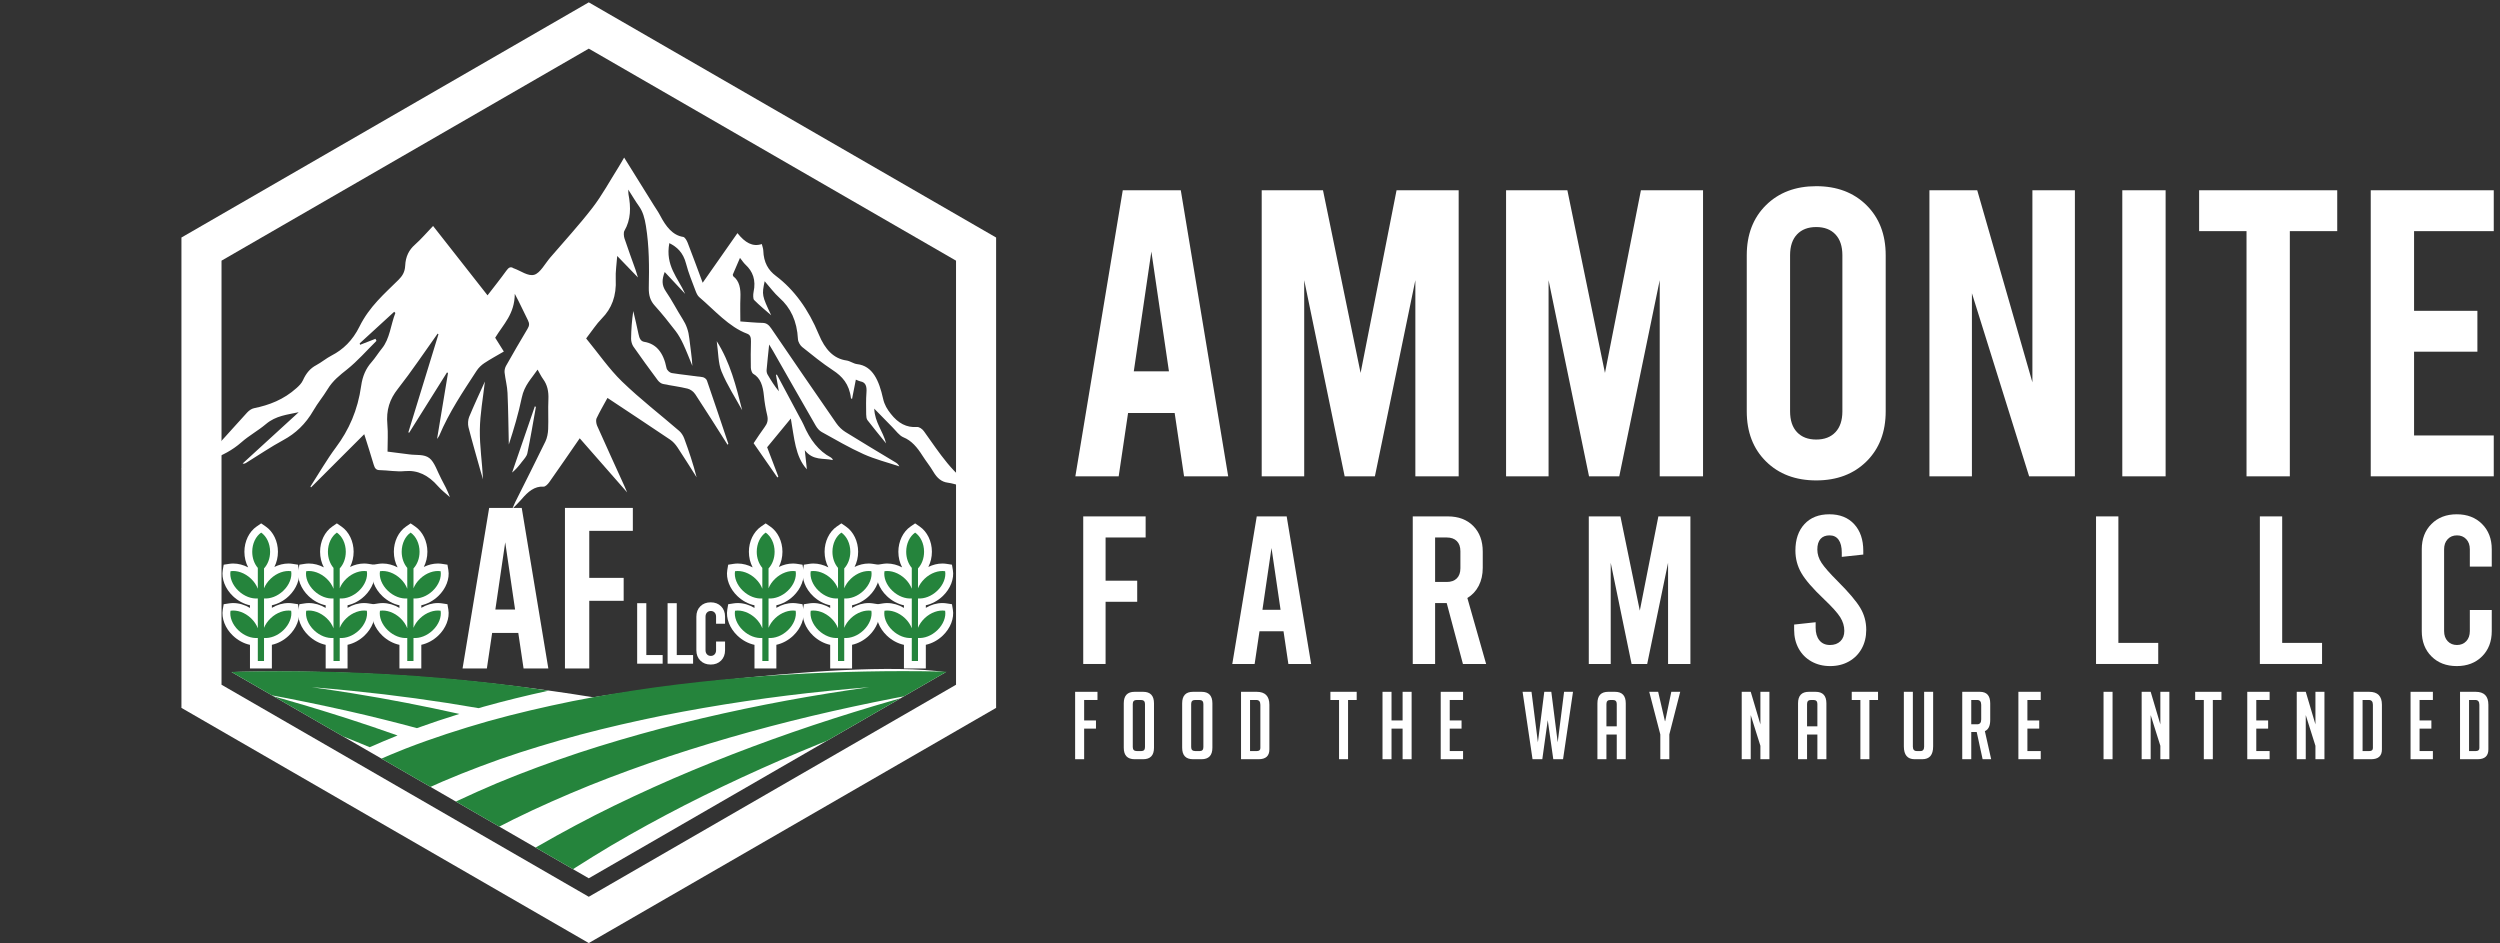 <?xml version="1.0" encoding="UTF-8" standalone="no"?>
<!-- Created with Inkscape (http://www.inkscape.org/) -->

<svg
   version="1.1"
   id="svg1"
   width="1553.107"
   height="585.867"
   viewBox="0 0 1553.107 585.867"
   xmlns="http://www.w3.org/2000/svg"
   xmlns:svg="http://www.w3.org/2000/svg">
  <rect x="0" y="0" width="1553.107" height="585.867" fill="#333333" stroke="none"/>
  <defs
     id="defs1">
    <clipPath
       clipPathUnits="userSpaceOnUse"
       id="clipPath48">
      <path
         d="M 0,1541.77 1077.99,1267.94 2750.16,302.531 4422.34,1267.94 3344.35,1541.77 Z"
         transform="translate(0,2.5000001e-5)"
         id="path48" />
    </clipPath>
    <clipPath
       clipPathUnits="userSpaceOnUse"
       id="clipPath50">
      <path
         d="M 0,1541.77 1077.99,1267.94 2750.16,302.531 4422.34,1267.94 3344.35,1541.77 Z"
         transform="translate(0,2.5000001e-5)"
         id="path50" />
    </clipPath>
    <clipPath
       clipPathUnits="userSpaceOnUse"
       id="clipPath52">
      <path
         d="M 0,1541.77 1077.99,1267.94 2750.16,302.531 4422.34,1267.94 3344.35,1541.77 Z"
         transform="translate(0,2.5000001e-5)"
         id="path52" />
    </clipPath>
  </defs>
  <g
     id="g1">
    <g
       id="group-R5">
      <path
         id="path2"
         d="m 5021.95,858.691 h 42.1 v 142.959 h 55.25 v 38.16 h -55.25 v 95.6 h 62.27 v 38.15 H 5021.95 V 858.691"
         style="fill:#ffffff;fill-opacity:1;fill-rule:nonzero;stroke:none"
         transform="matrix(0.133,0,0,-0.133,0,585.867)" />
      <path
         id="path3"
         d="m 5348.22,915.262 c 0,-12.282 -5.55,-18.422 -16.66,-18.422 h -21.49 c -12.58,0 -18.86,6.14 -18.86,18.422 v 201.718 c 0,12.28 6.13,18.43 18.42,18.43 h 19.73 c 12.57,0 18.86,-6.15 18.86,-18.43 z m -8.33,258.298 h -40.35 c -33.62,0 -50.43,-17.98 -50.43,-53.94 V 912.191 c 0,-35.671 16.95,-53.5 50.87,-53.5 h 39.47 c 33.91,0 50.87,17.829 50.87,53.5 v 207.429 c 0,35.96 -16.82,53.94 -50.43,53.94"
         style="fill:#ffffff;fill-opacity:1;fill-rule:nonzero;stroke:none"
         transform="matrix(0.133,0,0,-0.133,0,585.867)" />
      <path
         id="path4"
         d="m 5620.99,915.262 c 0,-12.282 -5.55,-18.422 -16.66,-18.422 h -21.49 c -12.58,0 -18.86,6.14 -18.86,18.422 v 201.718 c 0,12.28 6.14,18.43 18.42,18.43 h 19.73 c 12.57,0 18.86,-6.15 18.86,-18.43 z m -8.33,258.298 h -40.35 c -33.62,0 -50.43,-17.98 -50.43,-53.94 V 912.191 c 0,-35.671 16.95,-53.5 50.87,-53.5 h 39.47 c 33.91,0 50.87,17.829 50.87,53.5 v 207.429 c 0,35.96 -16.82,53.94 -50.43,53.94"
         style="fill:#ffffff;fill-opacity:1;fill-rule:nonzero;stroke:none"
         transform="matrix(0.133,0,0,-0.133,0,585.867)" />
      <path
         id="path5"
         d="m 5887.17,910.871 c 0,-9.359 -5.55,-14.031 -16.66,-14.031 h -31.57 v 238.57 h 29.38 c 12.56,0 18.85,-7.61 18.85,-22.81 z m -17.09,262.689 h -73.24 V 858.691 h 82 c 33.62,0 50.43,15.2 50.43,45.61 v 208.749 c 0,40.34 -19.73,60.51 -59.19,60.51"
         style="fill:#ffffff;fill-opacity:1;fill-rule:nonzero;stroke:none"
         transform="matrix(0.133,0,0,-0.133,0,585.867)" />
      <path
         id="path6"
         d="m 6214.32,1135.41 h 40.35 V 858.691 h 42.1 v 276.719 h 40.35 v 38.15 h -122.8 v -38.15"
         style="fill:#ffffff;fill-opacity:1;fill-rule:nonzero;stroke:none"
         transform="matrix(0.133,0,0,-0.133,0,585.867)" />
      <path
         id="path7"
         d="m 6551.55,1039.81 h -51.74 v 133.75 h -42.1 V 858.691 h 42.1 v 142.959 h 51.74 V 858.691 h 42.1 v 314.869 h -42.1 v -133.75"
         style="fill:#ffffff;fill-opacity:1;fill-rule:nonzero;stroke:none"
         transform="matrix(0.133,0,0,-0.133,0,585.867)" />
      <path
         id="path8"
         d="m 6729.6,858.691 h 104.37 v 38.149 h -62.27 v 104.81 h 55.25 v 38.16 h -55.25 v 95.6 h 62.27 v 38.15 H 6729.6 V 858.691"
         style="fill:#ffffff;fill-opacity:1;fill-rule:nonzero;stroke:none"
         transform="matrix(0.133,0,0,-0.133,0,585.867)" />
      <path
         id="path9"
         d="m 7276.01,937.621 -29.82,235.939 h -32.89 l -29.82,-235.939 -29.82,235.939 H 7112 l 46.49,-314.869 h 45.6 l 25.44,182.439 25.87,-182.439 h 45.61 l 46.49,314.869 h -41.67 l -29.82,-235.939"
         style="fill:#ffffff;fill-opacity:1;fill-rule:nonzero;stroke:none"
         transform="matrix(0.133,0,0,-0.133,0,585.867)" />
      <path
         id="path10"
         d="m 7551.86,1012.18 h -48.24 v 104.8 c 0,12.28 6.13,18.43 18.42,18.43 h 11.4 c 12.28,0 18.42,-6.15 18.42,-18.43 z m -8.34,161.38 h -31.57 c -33.63,0 -50.43,-17.98 -50.43,-53.94 V 858.691 h 42.1 V 974.02 h 48.24 V 858.691 h 42.1 v 260.929 c 0,35.96 -16.82,53.94 -50.44,53.94"
         style="fill:#ffffff;fill-opacity:1;fill-rule:nonzero;stroke:none"
         transform="matrix(0.133,0,0,-0.133,0,585.867)" />
      <path
         id="path11"
         d="m 7778.14,1036.73 h -1.32 l -31.57,136.83 h -41.67 l 51.75,-199.099 v -115.77 h 42.1 v 115.77 l 50.88,199.099 h -41.67 l -28.5,-136.83"
         style="fill:#ffffff;fill-opacity:1;fill-rule:nonzero;stroke:none"
         transform="matrix(0.133,0,0,-0.133,0,585.867)" />
      <path
         id="path12"
         d="m 8222.81,1021.39 -45.17,152.17 h -42.1 V 858.691 h 42.1 V 1064.8 l 45.17,-143.402 v -62.707 h 42.1 v 314.869 h -42.1 v -152.17"
         style="fill:#ffffff;fill-opacity:1;fill-rule:nonzero;stroke:none"
         transform="matrix(0.133,0,0,-0.133,0,585.867)" />
      <path
         id="path13"
         d="m 8489,1012.18 h -48.24 v 104.8 c 0,12.28 6.13,18.43 18.42,18.43 h 11.4 c 12.28,0 18.42,-6.15 18.42,-18.43 z m -8.34,161.38 h -31.57 c -33.63,0 -50.43,-17.98 -50.43,-53.94 V 858.691 h 42.1 V 974.02 H 8489 V 858.691 h 42.1 v 260.929 c 0,35.96 -16.82,53.94 -50.44,53.94"
         style="fill:#ffffff;fill-opacity:1;fill-rule:nonzero;stroke:none"
         transform="matrix(0.133,0,0,-0.133,0,585.867)" />
      <path
         id="path14"
         d="m 8649.49,1135.41 h 40.35 V 858.691 h 42.1 v 276.719 h 40.35 v 38.15 h -122.8 v -38.15"
         style="fill:#ffffff;fill-opacity:1;fill-rule:nonzero;stroke:none"
         transform="matrix(0.133,0,0,-0.133,0,585.867)" />
      <path
         id="path15"
         d="m 8987.6,917.449 c 0,-13.738 -5.69,-20.609 -17.09,-20.609 h -17.11 c -12.28,0 -18.41,6.871 -18.41,20.609 v 256.111 h -42.1 V 918.77 c 0,-40.059 16.8,-60.079 50.43,-60.079 h 35.52 c 33.91,0 50.86,19.868 50.86,59.637 v 255.232 h -42.1 V 917.449"
         style="fill:#ffffff;fill-opacity:1;fill-rule:nonzero;stroke:none"
         transform="matrix(0.133,0,0,-0.133,0,585.867)" />
      <path
         id="path16"
         d="m 9254.24,1044.63 c 0,-15.2 -6.29,-22.81 -18.86,-22.81 h -27.62 v 113.59 h 27.62 c 12.57,0 18.86,-7.61 18.86,-22.81 z m 42.1,-2.63 v 77.62 c 0,35.96 -16.08,53.94 -48.24,53.94 h -82.44 V 858.691 h 42.1 v 127.18 h 25.43 l 27.63,-127.18 h 39.91 l -29.39,131.129 c 16.67,7.301 25,24.7 25,52.18"
         style="fill:#ffffff;fill-opacity:1;fill-rule:nonzero;stroke:none"
         transform="matrix(0.133,0,0,-0.133,0,585.867)" />
      <path
         id="path17"
         d="m 9427.9,858.691 h 104.38 V 896.84 H 9470 v 104.81 h 55.25 v 38.16 H 9470 v 95.6 h 62.28 v 38.15 H 9427.9 V 858.691"
         style="fill:#ffffff;fill-opacity:1;fill-rule:nonzero;stroke:none"
         transform="matrix(0.133,0,0,-0.133,0,585.867)" />
      <path
         id="path18"
         d="m 9825.65,858.691 h 42.1 v 314.869 h -42.1 V 858.691"
         style="fill:#ffffff;fill-opacity:1;fill-rule:nonzero;stroke:none"
         transform="matrix(0.133,0,0,-0.133,0,585.867)" />
      <path
         id="path19"
         d="m 10091,1021.39 -45.2,152.17 h -42.1 V 858.691 h 42.1 V 1064.8 l 45.2,-143.402 v -62.707 h 42.1 v 314.869 h -42.1 v -152.17"
         style="fill:#ffffff;fill-opacity:1;fill-rule:nonzero;stroke:none"
         transform="matrix(0.133,0,0,-0.133,0,585.867)" />
      <path
         id="path20"
         d="m 10253.6,1135.41 h 40.4 V 858.691 h 42.1 v 276.719 h 40.3 v 38.15 h -122.8 v -38.15"
         style="fill:#ffffff;fill-opacity:1;fill-rule:nonzero;stroke:none"
         transform="matrix(0.133,0,0,-0.133,0,585.867)" />
      <path
         id="path21"
         d="m 10497,858.691 h 104.4 v 38.149 h -62.3 v 104.81 h 55.3 v 38.16 h -55.3 v 95.6 h 62.3 v 38.15 H 10497 V 858.691"
         style="fill:#ffffff;fill-opacity:1;fill-rule:nonzero;stroke:none"
         transform="matrix(0.133,0,0,-0.133,0,585.867)" />
      <path
         id="path22"
         d="m 10815.4,1021.39 -45.2,152.17 h -42.1 V 858.691 h 42.1 V 1064.8 l 45.2,-143.402 v -62.707 h 42.1 v 314.869 h -42.1 v -152.17"
         style="fill:#ffffff;fill-opacity:1;fill-rule:nonzero;stroke:none"
         transform="matrix(0.133,0,0,-0.133,0,585.867)" />
      <path
         id="path23"
         d="m 11083.8,910.871 c 0,-9.359 -5.6,-14.031 -16.7,-14.031 h -31.5 v 238.57 h 29.3 c 12.6,0 18.9,-7.61 18.9,-22.81 z m -17.1,262.689 h -73.2 V 858.691 h 82 c 33.6,0 50.4,15.2 50.4,45.61 v 208.749 c 0,40.34 -19.7,60.51 -59.2,60.51"
         style="fill:#ffffff;fill-opacity:1;fill-rule:nonzero;stroke:none"
         transform="matrix(0.133,0,0,-0.133,0,585.867)" />
      <path
         id="path24"
         d="m 11259.7,858.691 h 104.3 v 38.149 h -62.2 v 104.81 h 55.2 v 38.16 h -55.2 v 95.6 h 62.2 v 38.15 h -104.3 V 858.691"
         style="fill:#ffffff;fill-opacity:1;fill-rule:nonzero;stroke:none"
         transform="matrix(0.133,0,0,-0.133,0,585.867)" />
      <path
         id="path25"
         d="m 11581.1,910.871 c 0,-9.359 -5.6,-14.031 -16.7,-14.031 h -31.5 v 238.57 h 29.3 c 12.6,0 18.9,-7.61 18.9,-22.81 z m -17.1,262.689 h -73.2 V 858.691 h 82 c 33.6,0 50.4,15.2 50.4,45.61 v 208.749 c 0,40.34 -19.7,60.51 -59.2,60.51"
         style="fill:#ffffff;fill-opacity:1;fill-rule:nonzero;stroke:none"
         transform="matrix(0.133,0,0,-0.133,0,585.867)" />
      <path
         id="path26"
         d="m 5295.96,2670.67 82.07,559.27 82.09,-559.27 z M 5244.42,3516.26 5023,2180.11 h 202.34 l 43.89,295.87 h 217.61 l 43.9,-295.87 h 206.14 l -221.41,1336.15 h -271.05"
         style="fill:#ffffff;fill-opacity:1;fill-rule:nonzero;stroke:none"
         transform="matrix(0.133,0,0,-0.133,0,585.867)" />
      <path
         id="path27"
         d="m 6611.12,2180.11 h 202.32 v 1336.15 h -290.13 l -167.97,-853.22 -175.61,853.22 H 5893.41 V 2180.11 h 198.51 v 916.21 l 188.97,-916.21 h 141.25 l 188.98,916.21 v -916.21"
         style="fill:#ffffff;fill-opacity:1;fill-rule:nonzero;stroke:none"
         transform="matrix(0.133,0,0,-0.133,0,585.867)" />
      <path
         id="path28"
         d="m 7496.78,2663.04 -175.61,853.22 H 7034.85 V 2180.11 h 198.51 v 916.21 l 188.97,-916.21 h 141.25 l 188.98,916.21 v -916.21 h 202.32 v 1336.15 h -290.13 l -167.97,-853.22"
         style="fill:#ffffff;fill-opacity:1;fill-rule:nonzero;stroke:none"
         transform="matrix(0.133,0,0,-0.133,0,585.867)" />
      <path
         id="path29"
         d="m 8605.77,2483.6 c 0,-41.99 -10.83,-74.43 -32.45,-97.34 -21.66,-22.91 -51.54,-34.36 -89.72,-34.36 -38.17,0 -68.08,11.45 -89.71,34.36 -21.65,22.91 -32.44,55.35 -32.44,97.34 v 729.16 c 0,42 10.79,74.45 32.44,97.35 21.63,22.91 51.54,34.36 89.71,34.36 38.18,0 68.06,-11.45 89.72,-34.36 21.62,-22.9 32.45,-55.35 32.45,-97.35 z M 8483.6,3535.35 c -96.72,0 -174.97,-29.59 -234.77,-88.76 -59.83,-59.17 -89.72,-137.13 -89.72,-233.83 V 2483.6 c 0,-96.71 29.89,-174.65 89.72,-233.82 59.8,-59.17 138.05,-88.76 234.77,-88.76 96.69,0 174.95,29.59 234.78,88.76 59.8,59.17 89.72,137.11 89.72,233.82 v 729.16 c 0,96.7 -29.92,174.66 -89.72,233.83 -59.83,59.17 -138.09,88.76 -234.78,88.76"
         style="fill:#ffffff;fill-opacity:1;fill-rule:nonzero;stroke:none"
         transform="matrix(0.133,0,0,-0.133,0,585.867)" />
      <path
         id="path30"
         d="m 9493.33,2619.13 -257.69,897.13 H 9012.31 V 2180.11 h 198.52 v 855.14 l 267.23,-855.14 h 213.79 v 1336.15 h -198.52 v -897.13"
         style="fill:#ffffff;fill-opacity:1;fill-rule:nonzero;stroke:none"
         transform="matrix(0.133,0,0,-0.133,0,585.867)" />
      <path
         id="path31"
         d="M 10115.6,3516.26 H 9913.24 V 2180.11 h 202.36 v 1336.15"
         style="fill:#ffffff;fill-opacity:1;fill-rule:nonzero;stroke:none"
         transform="matrix(0.133,0,0,-0.133,0,585.867)" />
      <path
         id="path32"
         d="m 10272.1,3325.38 h 221.4 V 2180.11 h 202.3 v 1145.27 h 221.4 v 190.88 h -645.1 v -190.88"
         style="fill:#ffffff;fill-opacity:1;fill-rule:nonzero;stroke:none"
         transform="matrix(0.133,0,0,-0.133,0,585.867)" />
      <path
         id="path33"
         d="m 11648.3,3325.38 v 190.88 h -574.6 V 2180.11 h 574.6 v 190.88 h -372.2 v 391.3 h 295.8 v 190.88 h -295.8 v 372.21 h 372.2"
         style="fill:#ffffff;fill-opacity:1;fill-rule:nonzero;stroke:none"
         transform="matrix(0.133,0,0,-0.133,0,585.867)" />
      <path
         id="path34"
         d="m 5311.88,1692.56 h -147.71 v 201.88 h 187.1 v 98.48 h -291.49 v -689.34 h 104.39 v 290.51 h 147.71 v 98.47"
         style="fill:#ffffff;fill-opacity:1;fill-rule:nonzero;stroke:none"
         transform="matrix(0.133,0,0,-0.133,0,585.867)" />
      <path
         id="path35"
         d="m 5896.84,1556.66 42.35,288.54 42.34,-288.54 z m -26.59,436.26 -114.23,-689.34 h 104.39 l 22.64,152.64 h 112.27 l 22.65,-152.64 h 106.35 l -114.23,689.34 h -139.84"
         style="fill:#ffffff;fill-opacity:1;fill-rule:nonzero;stroke:none"
         transform="matrix(0.133,0,0,-0.133,0,585.867)" />
      <path
         id="path36"
         d="m 6821.53,1750.67 c 0,-20.36 -5.57,-36.12 -16.73,-47.27 -11.18,-11.18 -26.93,-16.75 -47.27,-16.75 h -54.17 v 207.79 h 54.17 c 20.34,0 36.09,-5.58 47.27,-16.74 11.16,-11.17 16.73,-26.92 16.73,-47.27 z m 85.68,-81.74 c 12.47,24.28 18.71,52.19 18.71,83.7 v 75.84 c 0,49.88 -14.76,89.77 -44.31,119.64 -29.54,29.87 -69.28,44.81 -119.15,44.81 h -163.49 v -689.34 h 104.39 v 284.6 h 54.17 l 75.82,-284.6 h 108.33 l -87.65,308.24 c 22.98,13.78 40.71,32.81 53.18,57.11"
         style="fill:#ffffff;fill-opacity:1;fill-rule:nonzero;stroke:none"
         transform="matrix(0.133,0,0,-0.133,0,585.867)" />
      <path
         id="path37"
         d="m 7659.57,1552.73 -90.59,440.19 h -147.73 v -689.34 h 102.43 v 472.69 l 97.49,-472.69 h 72.86 l 97.51,472.69 v -472.69 h 104.38 v 689.34 h -149.68 l -86.67,-440.19"
         style="fill:#ffffff;fill-opacity:1;fill-rule:nonzero;stroke:none"
         transform="matrix(0.133,0,0,-0.133,0,585.867)" />
      <path
         id="path38"
         d="m 8696.04,1375.47 c 14.1,25.6 21.16,54.8 21.16,87.65 0,37.42 -9.35,71.71 -28.06,102.9 -18.72,31.18 -53.67,72.39 -104.88,123.59 -37.42,37.42 -62.7,66.13 -75.82,86.17 -13.15,20.02 -19.7,40.86 -19.7,62.53 0,21.67 4.93,38.07 14.77,49.24 9.85,11.15 23.96,16.74 42.35,16.74 18.37,0 32.5,-6.89 42.34,-20.68 9.85,-13.79 14.77,-33.82 14.77,-60.07 v -19.7 l 100.45,10.84 v 17.72 c 0,51.86 -14.13,93.21 -42.35,124.08 -28.23,30.86 -66.96,46.29 -116.2,46.29 -49.24,0 -87.98,-15.27 -116.2,-45.79 -28.24,-30.53 -42.35,-71.73 -42.35,-123.59 0,-38.09 9.36,-73.21 28.07,-105.37 18.71,-32.18 53.67,-72.55 104.88,-121.13 38.07,-36.12 63.51,-64.35 76.32,-84.69 12.8,-20.36 19.2,-41.7 19.2,-64.01 0,-20.36 -6.08,-36.44 -18.22,-48.25 -12.16,-11.82 -28.4,-17.72 -48.75,-17.72 -21.02,0 -37.42,7.21 -49.23,21.65 -11.82,14.44 -17.73,34.14 -17.73,59.09 v 25.6 l -100.45,-10.83 v -24.61 c 0,-32.85 7.05,-62.05 21.18,-87.65 14.11,-25.6 33.98,-45.64 59.58,-60.07 25.6,-14.43 54.8,-21.66 87.64,-21.66 32.82,0 62.04,7.23 87.65,21.66 25.6,14.43 45.44,34.47 59.58,60.07"
         style="fill:#ffffff;fill-opacity:1;fill-rule:nonzero;stroke:none"
         transform="matrix(0.133,0,0,-0.133,0,585.867)" />
      <path
         id="path39"
         d="m 10081.1,1402.06 h -186.12 v 590.86 h -104.39 v -689.34 h 290.51 v 98.48"
         style="fill:#ffffff;fill-opacity:1;fill-rule:nonzero;stroke:none"
         transform="matrix(0.133,0,0,-0.133,0,585.867)" />
      <path
         id="path40"
         d="m 10555.8,1992.92 v -689.34 h 290.5 v 98.48 h -186.2 v 590.86 h -104.3"
         style="fill:#ffffff;fill-opacity:1;fill-rule:nonzero;stroke:none"
         transform="matrix(0.133,0,0,-0.133,0,585.867)" />
      <path
         id="path41"
         d="m 11475.5,2002.77 c -48.6,0 -88,-15.11 -118.1,-45.3 -30.3,-30.2 -45.3,-69.6 -45.3,-118.17 v -382.09 c 0,-48.59 15,-87.99 45.3,-118.17 30.1,-30.21 69.5,-45.3 118.1,-45.3 48.6,0 88,15.09 118.2,45.3 30.2,30.18 45.3,69.58 45.3,118.17 v 98.47 h -102.4 v -98.47 c 0,-19.7 -5.6,-35.46 -16.8,-47.27 -11.1,-11.82 -25.6,-17.72 -43.3,-17.72 -17.7,0 -32.2,5.9 -43.3,17.72 -11.2,11.81 -16.8,27.57 -16.8,47.27 v 382.09 c 0,19.69 5.6,35.45 16.8,47.27 11.1,11.81 25.6,17.72 43.3,17.72 17.7,0 32.2,-5.91 43.3,-17.72 11.2,-11.82 16.8,-27.58 16.8,-47.27 v -80.76 h 102.4 v 80.76 c 0,48.57 -15.1,87.97 -45.3,118.17 -30.2,30.19 -69.6,45.3 -118.2,45.3"
         style="fill:#ffffff;fill-opacity:1;fill-rule:nonzero;stroke:none"
         transform="matrix(0.133,0,0,-0.133,0,585.867)" />
      <path
         id="path42"
         d="m 2913.14,1705.77 h -160.7 V 1925.4 H 2956 v 107.14 h -317.12 v -749.95 h 113.56 v 316.05 h 160.7 v 107.13"
         style="fill:#ffffff;fill-opacity:1;fill-rule:nonzero;stroke:none"
         transform="matrix(0.133,0,0,-0.133,0,585.867)" />
      <path
         id="path43"
         d="m 2313.8,1557.92 46.07,313.91 46.07,-313.91 z m -28.93,474.62 -124.27,-749.95 h 113.56 l 24.64,166.06 h 122.14 l 24.64,-166.06 h 115.7 L 2437,2032.54 h -152.13"
         style="fill:#ffffff;fill-opacity:1;fill-rule:nonzero;stroke:none"
         transform="matrix(0.133,0,0,-0.133,0,585.867)" />
      <path
         id="path44"
         d="m 3095.29,1345.28 h -76.3 v 242.19 h -42.78 v -282.55 h 119.08 v 40.36"
         style="fill:#ffffff;fill-opacity:1;fill-rule:nonzero;stroke:none"
         transform="matrix(0.133,0,0,-0.133,0,585.867)" />
      <path
         id="path45"
         d="m 3118.33,1587.47 v -282.55 h 119.08 v 40.36 h -76.29 v 242.19 h -42.79"
         style="fill:#ffffff;fill-opacity:1;fill-rule:nonzero;stroke:none"
         transform="matrix(0.133,0,0,-0.133,0,585.867)" />
      <path
         id="path46"
         d="m 3319.73,1591.51 c -19.92,0 -36.06,-6.19 -48.44,-18.57 -12.38,-12.38 -18.57,-28.53 -18.57,-48.44 v -156.61 c 0,-19.92 6.19,-36.07 18.57,-48.44 12.38,-12.38 28.52,-18.57 48.44,-18.57 19.91,0 36.05,6.19 48.43,18.57 12.38,12.37 18.57,28.52 18.57,48.44 v 40.36 h -41.98 v -40.36 c 0,-8.08 -2.29,-14.53 -6.86,-19.38 -4.58,-4.84 -10.49,-7.26 -17.76,-7.26 -7.27,0 -13.19,2.42 -17.76,7.26 -4.58,4.85 -6.86,11.3 -6.86,19.38 v 156.61 c 0,8.08 2.28,14.53 6.86,19.38 4.57,4.84 10.49,7.26 17.76,7.26 7.27,0 13.18,-2.42 17.76,-7.26 4.57,-4.85 6.86,-11.3 6.86,-19.38 v -33.1 h 41.98 v 33.1 c 0,19.91 -6.19,36.06 -18.57,48.44 -12.38,12.38 -28.52,18.57 -48.43,18.57"
         style="fill:#ffffff;fill-opacity:1;fill-rule:nonzero;stroke:none"
         transform="matrix(0.133,0,0,-0.133,0,585.867)" />
      <path
         id="path47"
         d="m 996.656,1262.44 c 0,0 784.304,47.29 1773.564,-114.3 0,0 1347.9,212.83 1738.09,98.53 L 4504.37,1116.61 2754.45,103.711 984.832,1108.73 l 11.824,153.71"
         style="fill:#ffffff;fill-opacity:1;fill-rule:nonzero;stroke:none"
         transform="matrix(0.133,0,0,-0.133,0,585.867)"
         clip-path="url(#clipPath48)" />
      <path
         id="path49"
         d="m 2446.21,1195.89 c -265.23,35.57 -531.35,57.73 -797.5,67.55 -229.37,8.32 -458.44,8.84 -687.53,-1.14 v -93.96 c 198.95,-95.78 394.02,-200.43 584.77,-311.09 8.69,-5.039 17.19,-10.352 25.86,-15.418 32.21,16.227 64.87,32.109 98.25,47.578 -27.86,14.289 -55.53,28.949 -83.53,42.93 -123.18,61.398 -247.34,120.4 -372.86,176.32 128.75,-44.12 256.43,-91.37 382.9,-140.922 43.7,-17.148 87.07,-35.09 130.46,-52.949 42.2,18.66 85.27,36.992 129.93,54.813 -76.93,27.16 -154.08,53.588 -231.67,78.518 -125.83,40.33 -252.2,78.37 -379.38,113.41 128.82,-23.51 257.08,-50.06 384.56,-78.82 106.31,-24.06 211.95,-50.64 317.08,-78.78 62.61,22.69 128.36,44.69 198.26,66.31 -165.6,37 -331.98,69.39 -499.08,96.26 -63.36,10.14 -126.78,19.7 -190.25,28.66 62.19,-5.06 124.32,-10.68 186.32,-16.87 198.84,-19.95 396.76,-46.94 593,-81.1 8.48,2.47 16.82,4.93 25.42,7.4 93.57,26.14 192.82,50.59 301.17,74.24 -38.71,5.94 -77.43,11.67 -116.18,17.06"
         style="fill:#25843c;fill-opacity:1;fill-rule:nonzero;stroke:none"
         transform="matrix(0.133,0,0,-0.133,0,585.867)"
         clip-path="url(#clipPath50)" />
      <path
         id="path51"
         d="m 3868.08,1263.44 c -266.16,-9.82 -532.27,-31.98 -797.5,-67.55 -132.53,-18.41 -264.88,-39.85 -396.67,-66 -131.65,-26.84 -262.96,-57.12 -393.18,-93.52 -130,-37.159 -259.3,-78.698 -386.54,-128.179 -96.19,-38.019 -191.29,-80 -284.71,-126.812 L 1838.9,645.27 c 45.37,23.839 91.23,46.972 137.86,68.91 116.7,54.09 237.24,101.449 359.58,144.961 122.66,42.8 247.69,80.097 373.86,114.25 126.38,33.479 254.21,62.579 382.83,88.819 257.52,51.25 518.45,89.74 780.96,116.08 62,6.19 124.12,11.81 186.31,16.87 -63.47,-8.96 -126.88,-18.52 -190.25,-28.66 -262.95,-42.27 -524.37,-96.78 -783.27,-164.49 C 2957.5,967.539 2828.76,930.09 2701.15,888.031 2573.76,845.309 2447.14,799.211 2322.34,747.172 2199.11,694.93 2077.1,638.461 1958,574.609 L 2164.23,452.25 c 76.79,44.129 155.28,85.91 234.97,125.82 116.51,57.461 236.04,109.75 357.09,159.059 121.34,48.68 244.66,93.18 369.12,134.941 249.32,82.34 503.59,152.42 760.91,210.64 127.47,28.76 255.74,55.3 384.55,78.81 -127.18,-35.03 -253.55,-73.07 -379.38,-113.4 C 3637.92,966.66 3387.72,873.34 3142,767.352 3019.4,713.77 2897.79,657.332 2777.98,596.5 2658.5,535.051 2540.28,470.379 2424.76,400.109 c -28.07,-17.3 -56.02,-34.859 -83.84,-52.687 L 2520.87,240.66 c 1.8,1.27 3.57,2.59 5.37,3.871 106.51,74.391 216.79,144.11 329.01,211.117 112.61,66.43 227.81,129.024 344.54,189.082 234.05,119 474.83,226.641 720.43,323.008 126.34,49.502 253.91,96.692 382.54,140.762 C 4177.36,1052.63 4053.32,993.691 3930.25,932.34 3691.97,813.359 3458.82,683.172 3232.02,541.129 3118.97,469.57 3007.32,395.332 2898.13,317.031 2823.04,262.602 2748.88,206.59 2676.03,148.602 l 160.41,-95.172 c 52.28,46.199 105.48,91.531 159.43,136.109 101.23,82.742 205.6,162.082 311.87,239.152 213.29,153.129 434.96,296.051 663.09,428.559 192.1,111.441 388.32,217.34 588.72,313.7 v 91.92 c -230.41,10.14 -460.8,8.93 -691.47,0.57"
         style="fill:#25843c;fill-opacity:1;fill-rule:nonzero;stroke:none"
         transform="matrix(0.133,0,0,-0.133,0,585.867)"
         clip-path="url(#clipPath52)" />
      <path
         id="path53"
         d="m 3281.86,2643.45 c -48.06,7.02 -96.35,11.25 -144.33,19.03 -8.88,1.43 -22.15,12.86 -24.16,23.06 -14.59,74.04 -49.25,113.95 -104.32,122.76 -15.97,2.56 -22.57,16.23 -26.6,36.25 -7.26,36.15 -16.21,71.68 -24.45,107.47 -6.54,-44.02 -9.61,-86.49 -10.2,-129.01 -0.17,-12.37 4.49,-27.85 10.79,-36.89 37.2,-53.34 75.27,-105.58 113.75,-157.2 6.32,-8.47 15.76,-15.48 24.42,-17.33 38.19,-8.14 76.84,-12.51 114.84,-21.84 12.9,-3.17 27.37,-13.28 36.04,-26.44 51.12,-77.56 100.74,-156.96 150.86,-235.74 1.2,1.42 2.4,2.85 3.61,4.27 -33.14,98.6 -65.98,197.39 -99.96,295.44 -2.82,8.13 -13.02,15.11 -20.29,16.17"
         style="fill:#ffffff;fill-opacity:1;fill-rule:nonzero;stroke:none"
         transform="matrix(0.133,0,0,-0.133,0,585.867)" />
      <path
         id="path54"
         d="m 3370.13,2670.12 c 26.68,-64.66 63.81,-121.31 96.55,-181.33 -28.2,112.37 -56.24,224.12 -118.84,322.54 7.61,-52.59 6.64,-103.28 22.29,-141.21"
         style="fill:#ffffff;fill-opacity:1;fill-rule:nonzero;stroke:none"
         transform="matrix(0.133,0,0,-0.133,0,585.867)" />
      <path
         id="path55"
         d="m 4315.77,2390.58 c -7.95,11.08 -22.09,20.81 -32.91,19.99 -47.94,-3.66 -87.21,16.95 -122.27,61.86 -16.35,20.95 -29.14,40.8 -35.84,70.86 -18.55,83.21 -47.88,152.76 -121.37,160.93 -16.58,1.84 -32.46,14.54 -49.07,16.87 -60.13,8.43 -100.47,51.02 -129.9,122.25 -47.91,115.98 -114.64,208.58 -200.62,273.23 -34.95,26.27 -56.74,62.15 -58.49,118.19 -0.28,9.16 -4,18.12 -6.85,30.22 -43.11,-14.15 -78.27,6.37 -113.83,51.07 -54.34,-77.56 -107.4,-153.3 -162.44,-231.86 -24.52,65.79 -46.68,126.72 -70.07,186.77 -4.41,11.32 -13.14,26.18 -20.86,27.36 -49.4,7.55 -80.75,48.49 -107.71,100 -8.86,16.95 -19.64,32.04 -29.55,47.97 -45.76,73.52 -91.52,147.04 -138.61,222.7 -9.97,-17.02 -18.16,-31.91 -27.03,-45.99 -39.84,-63.2 -76.57,-130.93 -120.64,-188.11 -63.01,-81.75 -131.39,-155.82 -197.6,-232.98 -24.48,-28.53 -46.86,-72.32 -74.67,-80.34 -28.76,-8.3 -62.95,18.37 -94.77,29.74 -0.78,0.28 -1.65,0.3 -2.34,0.79 -13.73,9.55 -22.96,2.75 -33.39,-11.73 -28.01,-38.92 -57.58,-75.73 -87.68,-114.86 -84.03,107.03 -169.18,215.49 -254.35,323.97 -29.75,-31 -56.16,-62.05 -85.15,-87.71 -27.08,-23.98 -43.06,-54.12 -45.15,-98.04 -1.41,-29.7 -13.59,-48.32 -31.14,-65.77 -65.57,-65.23 -135.66,-123.99 -182.38,-218.52 -32.21,-65.16 -76.65,-107.47 -130.1,-135 -24.79,-12.77 -47.67,-32.37 -72.4,-45.45 -26.73,-14.14 -46.4,-36.57 -61.4,-69.96 -6.69,-14.89 -18.72,-26.38 -29.8,-36.37 -60.37,-54.47 -128.18,-80.01 -198.97,-94.43 -11.21,-2.29 -22.96,-10.41 -31.96,-20.12 -46.79,-50.49 -92.31,-103.18 -139.29,-153.31 -16.232,-17.31 -34.889,-30.91 -53.404,-43.57 -19.399,-13.26 -39.993,-23.25 -60.016,-34.84 -19.129,-11.07 -38.191,-22.36 -57.285,-33.55 96.73,33.23 196.855,50.24 283.175,126.2 36.44,32.06 77.67,53.9 114.57,85.11 46.89,39.66 100.11,43.57 153.04,55.39 -87.32,-79.89 -174.64,-159.78 -261.96,-239.67 6.62,-2.03 11.64,0.18 16.42,3.12 57.99,35.79 115.07,74.69 174.16,106.67 56.1,30.37 103.2,73.73 140.57,138.73 19.83,34.5 44.68,63.56 65.14,97.47 25.21,41.77 57.85,66.7 91.57,93.55 48.33,38.49 91.8,88.33 137.34,133.33 -1.52,3.24 -3.04,6.48 -4.56,9.73 -23.97,-9.35 -47.95,-18.7 -71.93,-28.05 -0.65,2.19 -1.3,4.37 -1.96,6.56 53.76,49.23 107.51,98.46 161.27,147.69 1.8,-1.88 3.6,-3.75 5.4,-5.63 -21.6,-54.77 -25.76,-120.69 -62.78,-165.75 -16.83,-20.48 -31.31,-44.67 -48.67,-64.17 -26.07,-29.29 -42.02,-65.4 -48.25,-110.32 -15.79,-113.74 -57.47,-206.6 -117.9,-287.53 -42.57,-57 -79.58,-121.72 -119.07,-182.99 0.93,-1.29 1.85,-2.58 2.77,-3.86 82.25,82.2 164.49,164.39 248.53,248.4 15.57,-49.73 30.65,-95.73 44.27,-142.52 5.2,-17.88 12.27,-24.95 26.59,-25.22 39.5,-0.73 79.22,-8.44 118.41,-4.72 59.83,5.68 109.98,-18.49 155.15,-70.31 17.09,-19.6 37.19,-34.32 55.92,-51.26 -11.74,31.52 -25.88,58.25 -40.18,84.82 -18.12,33.66 -31.56,78.86 -55.91,97.55 -25.05,19.23 -60.77,12.87 -91.87,17.14 -34.12,4.69 -68.29,8.73 -103.59,13.2 0,44.76 3.02,85.88 -0.67,125.83 -6.41,69.28 11.12,119.15 48.55,166.78 64.69,82.3 124.37,171.94 186.14,258.5 1.28,-0.98 2.57,-1.96 3.85,-2.94 -46.86,-152.63 -93.73,-305.27 -140.59,-457.9 1.18,-0.8 2.36,-1.61 3.53,-2.42 59.08,94.16 118.15,188.31 177.22,282.47 1.44,-1.29 2.87,-2.58 4.3,-3.87 -16.61,-100.15 -33.23,-200.31 -51.01,-307.45 5.81,8.64 8.41,11.35 9.92,14.91 47.44,112.41 111.84,206.75 174.35,302.98 9.73,14.98 22.85,27.45 36.13,36.23 29.43,19.46 59.96,35.84 91.52,54.35 -14.45,23.07 -26.92,42.96 -40.39,64.45 37.89,62.58 91.34,110.92 91.51,205.25 23.07,-42.83 41.47,-84.09 61.52,-123.82 8.06,-15.97 6.34,-25.91 -2.06,-39.96 -34.12,-57.09 -67.61,-114.92 -100.58,-173.26 -4.5,-7.96 -7.59,-20.94 -6.51,-30.59 3.57,-31.8 12.29,-62.9 13.7,-94.71 3.58,-80.43 4.24,-161.09 6.07,-241.66 23.61,72.12 45.01,144.25 60.51,218.66 12.23,58.71 45.65,89.4 73.92,131.2 9.86,-17.11 16.89,-32.08 25.88,-44.36 19.56,-26.68 26.36,-57.44 24.61,-95.14 -2.13,-46.01 0.72,-92.43 -1.1,-138.48 -0.77,-19.52 -4.91,-41.3 -12.71,-57.38 -46.23,-95.37 -94,-189.34 -141.18,-283.85 -3.77,-7.55 -6.95,-15.66 -14.1,-31.94 18.85,19.52 32.23,31.9 44.37,46.24 29.28,34.56 60.2,61.05 101.56,58.24 9.07,-0.62 20.5,11.33 27.75,21.57 46.95,66.36 93.04,133.85 141.74,204.34 73.84,-84.26 146.54,-167.22 221.48,-252.74 -4.89,11.43 -8.3,19.87 -12.02,28.06 -42.85,94.39 -86,188.54 -128.23,283.45 -4.06,9.11 -6.41,26.36 -2.83,33.91 15.65,32.99 33.78,63.8 51.24,95.82 99.03,-65.72 196.21,-129.75 292.95,-195.01 12.55,-8.47 24.38,-21.35 33.83,-35.55 30.55,-45.89 59.83,-93.35 89.6,-140.2 -16.07,62.98 -36.09,122.43 -57.62,180.85 -5.08,13.78 -13.78,27.24 -23.31,35.49 -89.17,77.12 -181.55,147.94 -267.52,231.12 -59.7,57.77 -110.81,132.08 -167.5,201.13 27.05,34.93 47.95,67.66 72.93,92.9 46.21,46.73 69.16,104.88 65.26,184.5 -1.65,33.85 4.12,68.37 6.88,107.86 33.34,-34.57 62.59,-64.91 96.79,-100.37 -5.06,16.38 -7.47,25.27 -10.48,33.76 -17.53,49.47 -35.75,98.52 -52.37,148.54 -3.36,10.15 -4.74,28.07 -0.5,35.31 30.68,52.5 30.82,110.11 19.21,170.81 -0.84,4.4 -0.48,9.23 -1.04,22.03 19.08,-29.81 33.53,-54.62 49.73,-77.1 18.8,-26.09 26.84,-56.42 32.67,-92.21 15.59,-95.71 15.59,-192.17 13.46,-288.78 -0.81,-36.56 7.32,-61.21 27.95,-84.05 33.77,-37.38 65.9,-77.68 97.38,-118.66 13.71,-17.84 25.49,-39.21 35.68,-61.1 15.31,-32.85 28.46,-67.58 42.52,-101.51 -2.23,44.09 -9.76,85.64 -14.15,127.8 -3.66,35.19 -14.04,63.78 -31.04,90.41 -26.97,42.28 -50.43,88.89 -78.54,129.62 -20.53,29.74 -18.41,56.61 -5.44,90.69 32.54,-34.82 64.1,-68.6 95.66,-102.38 -33.97,75.45 -94.04,131.84 -74.04,237.23 35.36,-17.78 64.48,-43.07 78.29,-96.61 11.16,-43.28 28.33,-83.75 43.63,-124.91 4.2,-11.3 9.78,-23.9 17.29,-30.31 72.79,-62.17 139.32,-139.87 224.6,-171.43 14.67,-5.43 17.91,-17.7 17.43,-36.58 -1.03,-40.64 -1.51,-81.39 -0.53,-122.02 0.24,-9.93 5.26,-25.14 11.01,-28.42 34.16,-19.55 45.66,-56.8 50.05,-103.16 2.88,-30.37 8.21,-60.71 15.17,-89.86 5.63,-23.59 0.91,-39.04 -11.25,-55.29 -17.7,-23.65 -33.91,-49.36 -52,-76.02 37.82,-54.51 74.45,-107.32 111.08,-160.14 1.46,1.38 2.92,2.76 4.38,4.15 -17.24,45.22 -34.49,90.45 -52.28,137.11 36.74,44.59 72.25,87.7 110.63,134.28 16.04,-89.37 20.2,-178.07 74.97,-237.34 -3.34,30.65 -6.54,60 -9.74,89.36 38.93,-50.27 86.78,-35.77 130.75,-46.17 -0.76,2.97 -0.79,4.42 -1.33,4.98 -2.52,2.6 -4.94,5.78 -7.81,7.29 -56.45,29.62 -97.46,82.88 -127.5,153.39 -4.83,11.35 -11.17,21.51 -16.86,32.18 -35.95,67.3 -71.91,134.59 -107.86,201.88 -1.34,-0.8 -2.68,-1.6 -4.02,-2.4 4.49,-25.35 8.98,-50.7 13.47,-76.05 -20.25,24.63 -36.96,51.18 -52.88,78.57 -3.1,5.35 -4.94,14.26 -4.36,21.04 3.22,37.51 7.37,74.87 11.89,118.96 8.37,-13.92 13.43,-21.96 18.2,-30.31 66.34,-116.29 132.45,-232.83 199.26,-348.62 7.08,-12.27 17.14,-23.78 27.62,-29.57 64.96,-35.9 129.53,-73.8 196.01,-103.64 54.4,-24.41 111.27,-38.52 167.05,-57.19 -5.07,10.22 -11.35,14.84 -17.85,18.77 -78.08,47.18 -156.42,93.57 -234.09,141.95 -15.59,9.71 -30.83,24.11 -42.58,41.06 -101.94,147.01 -203.21,294.91 -304.2,443.14 -11.18,16.41 -22.56,25.02 -39.39,25.32 -33.6,0.6 -67.17,4.18 -104.56,6.8 0,38.96 -1.24,75.15 0.32,111.12 1.83,42.2 -4.32,77.73 -33.49,99.9 -1.05,0.79 -1.18,3.85 -2.21,7.54 10.76,25.01 21.89,50.88 33.68,78.29 10.12,-12.62 17.12,-23.67 25.67,-31.59 33.88,-31.35 49.87,-71.19 37.72,-128.1 -2.44,-11.44 -2.46,-31.83 2.52,-36.88 25.51,-25.85 53.03,-48.03 79.84,-71.5 -43.46,92.5 -43.98,94.81 -30.46,159.09 23.51,-26.74 44.61,-55.76 69.15,-77.62 51.89,-46.23 81.88,-107.78 86.34,-193.17 0.68,-12.95 10.62,-29.27 19.55,-36.43 47.24,-37.85 94.48,-76.22 143.77,-108.62 42.81,-28.15 76.17,-63.28 84.34,-130.95 0.11,-0.96 2.39,-1.44 5.07,-2.92 5.89,29.99 11.75,59.78 17.69,90.04 9.44,-3.68 15.51,-7.15 21.81,-8.32 22.71,-4.2 30.24,-20.46 27.76,-51.79 -2.67,-33.74 -1.63,-68.1 -1.3,-102.18 0.08,-9.06 1.42,-21.03 5.71,-26.62 27.03,-35.22 55.05,-69.01 87.41,-109.05 -15.59,60.07 -52.5,96.43 -55.5,162.45 30.82,-31.54 57.56,-59.36 84.67,-86.48 16.84,-16.85 32.7,-39.76 51.72,-47.43 37.75,-15.23 64.43,-46.87 88.91,-85.7 16.28,-25.83 35.27,-48.58 50.82,-75.13 17.62,-30.08 38.56,-47.38 66.96,-51.01 21.59,-2.76 42.86,-10.11 64.26,-15.51 20.44,-5.15 40.87,-10.42 61.3,-15.64 1.05,3.05 2.1,6.11 3.15,9.16 -100.5,53.29 -167.5,161.67 -239.57,262.04"
         style="fill:#ffffff;fill-opacity:1;fill-rule:nonzero;stroke:none"
         transform="matrix(0.133,0,0,-0.133,0,585.867)" />
      <path
         id="path56"
         d="m 2191.29,2457.29 c -5.33,-12.86 -6.57,-33.75 -2.99,-47.76 17.74,-69.49 37.69,-137.92 56.95,-206.69 3.44,-12.32 7.27,-24.45 10.91,-36.66 -3.74,77.79 -15.81,154.28 -14.83,230.45 0.97,75.25 15.12,150.19 23.62,226.38 -24.77,-55.08 -50.38,-109.51 -73.66,-165.72"
         style="fill:#ffffff;fill-opacity:1;fill-rule:nonzero;stroke:none"
         transform="matrix(0.133,0,0,-0.133,0,585.867)" />
      <path
         id="path57"
         d="m 2437.32,2247.04 c 9.57,12.78 22.78,25.29 26.08,41.13 14.87,71.39 26.78,143.92 39.75,216.05 -1.6,1 -3.21,2.01 -4.81,3.02 -35.44,-103.22 -70.88,-206.43 -106.33,-309.64 17.3,14.31 31.73,31.29 45.31,49.44"
         style="fill:#ffffff;fill-opacity:1;fill-rule:nonzero;stroke:none"
         transform="matrix(0.133,0,0,-0.133,0,585.867)" />
      <path
         id="path58"
         d="m 1865.74,1282.59 v 110.35 c -28.74,6.13 -56.78,21.11 -79.83,43.1 -36.03,34.36 -54.11,81.03 -47.17,121.8 l 4.22,24.86 26.06,4.03 c 6.06,0.94 12.35,1.41 18.69,1.41 26.47,0 53.6,-8.05 78.03,-22.74 v 12.2 c -28.74,6.13 -56.77,21.09 -79.83,43.09 -36.03,34.36 -54.11,81.03 -47.17,121.8 l 4.22,24.86 26.06,4.03 c 6.06,0.94 12.35,1.41 18.69,1.41 23.46,0 47.42,-6.32 69.58,-17.98 -11.48,21.54 -17.61,46.58 -17.61,72.85 0,48.59 21.81,93.79 56.93,117.94 l 21.41,14.73 21.42,-14.72 c 35.12,-24.15 56.94,-69.35 56.94,-117.95 0,-25.2 -5.9,-49.7 -16.71,-70.84 21.04,10.37 43.56,15.97 65.63,15.97 6.34,0 12.63,-0.47 18.69,-1.41 l 26.06,-4.03 4.22,-24.86 c 6.93,-40.77 -11.14,-87.43 -47.16,-121.8 -22.86,-21.8 -50.61,-36.7 -79.09,-42.93 v -11.92 c 24.23,14.41 51.08,22.3 77.28,22.3 6.34,0 12.63,-0.47 18.69,-1.41 l 26.06,-4.03 4.23,-24.86 c 6.92,-40.77 -11.16,-87.44 -47.17,-121.8 -22.86,-21.81 -50.61,-36.71 -79.09,-42.94 v -110.51 h -102.28"
         style="fill:#ffffff;fill-opacity:1;fill-rule:nonzero;stroke:none"
         transform="matrix(0.133,0,0,-0.133,0,585.867)" />
      <path
         id="path59"
         d="m 1521.2,1282.59 v 110.35 c -28.74,6.13 -56.78,21.11 -79.84,43.1 -36.02,34.36 -54.09,81.03 -47.17,121.8 l 4.22,24.86 26.07,4.03 c 6.06,0.94 12.35,1.41 18.69,1.41 26.47,0 53.6,-8.05 78.03,-22.74 v 12.2 c -28.74,6.13 -56.78,21.09 -79.84,43.09 -36.02,34.36 -54.09,81.03 -47.17,121.8 l 4.22,24.86 26.07,4.03 c 6.06,0.94 12.35,1.41 18.69,1.41 23.46,0 47.42,-6.32 69.58,-17.98 -11.48,21.53 -17.61,46.57 -17.61,72.85 0,48.59 21.81,93.79 56.93,117.94 l 21.42,14.73 21.41,-14.73 c 35.12,-24.15 56.94,-69.34 56.94,-117.94 0,-25.2 -5.9,-49.7 -16.71,-70.84 21.04,10.38 43.56,15.97 65.63,15.97 6.34,0 12.63,-0.47 18.69,-1.41 l 26.06,-4.03 4.22,-24.86 c 6.94,-40.76 -11.14,-87.43 -47.16,-121.8 -22.86,-21.8 -50.61,-36.7 -79.09,-42.93 v -11.92 c 24.23,14.41 51.07,22.3 77.28,22.3 6.34,0 12.63,-0.47 18.69,-1.41 l 26.06,-4.03 4.22,-24.86 c 6.94,-40.77 -11.14,-87.44 -47.16,-121.8 -22.86,-21.8 -50.61,-36.71 -79.09,-42.94 V 1282.59 H 1521.2"
         style="fill:#ffffff;fill-opacity:1;fill-rule:nonzero;stroke:none"
         transform="matrix(0.133,0,0,-0.133,0,585.867)" />
      <path
         id="path60"
         d="m 1167.62,1282.59 v 110.35 c -28.75,6.13 -56.79,21.11 -79.84,43.1 -36.03,34.36 -54.1,81.03 -47.17,121.8 l 4.23,24.86 26.05,4.03 c 6.06,0.94 12.35,1.41 18.7,1.41 26.47,0 53.6,-8.05 78.03,-22.75 v 12.21 c -28.74,6.12 -56.78,21.09 -79.84,43.09 -36.03,34.37 -54.1,81.04 -47.17,121.8 l 4.23,24.86 26.05,4.03 c 6.06,0.94 12.35,1.41 18.7,1.41 23.45,0 47.42,-6.32 69.57,-17.98 -11.47,21.53 -17.61,46.57 -17.61,72.85 0,48.6 21.82,93.79 56.94,117.94 l 21.41,14.73 21.42,-14.73 c 35.12,-24.15 56.94,-69.35 56.94,-117.94 0,-25.2 -5.91,-49.7 -16.72,-70.84 21.04,10.38 43.56,15.97 65.63,15.97 6.34,0 12.63,-0.47 18.7,-1.41 l 26.05,-4.03 4.23,-24.86 c 6.93,-40.76 -11.14,-87.43 -47.17,-121.8 -22.85,-21.8 -50.61,-36.7 -79.09,-42.93 v -11.92 c 24.24,14.41 51.08,22.3 77.28,22.3 6.34,0 12.63,-0.47 18.7,-1.41 l 26.05,-4.03 4.23,-24.86 c 6.93,-40.77 -11.14,-87.44 -47.17,-121.8 -22.85,-21.81 -50.61,-36.71 -79.09,-42.94 v -110.51 h -102.27"
         style="fill:#ffffff;fill-opacity:1;fill-rule:nonzero;stroke:none"
         transform="matrix(0.133,0,0,-0.133,0,585.867)" />
      <path
         id="path61"
         d="m 1931.4,1317.52 v 107.5 c 28.98,-2.27 62.92,10.07 89.81,35.72 28.78,27.45 41.81,62.69 36.91,91.51 -30.2,4.67 -67.14,-7.76 -95.93,-35.22 -14.2,-13.54 -24.52,-28.98 -30.79,-44.61 v 137.25 c 28.98,-2.27 62.92,10.07 89.81,35.72 28.78,27.46 41.81,62.7 36.91,91.51 -30.2,4.67 -67.14,-7.76 -95.93,-35.21 -14.2,-13.55 -24.52,-28.99 -30.79,-44.61 v 92.86 c 17.26,18.61 28.36,46.42 28.36,77.72 0,38.83 -16.91,72.54 -41.73,89.61 -24.82,-17.07 -41.73,-50.78 -41.73,-89.61 0,-29.92 10.1,-56.71 26.06,-75.28 v -97.34 c -6.17,16.32 -16.73,32.52 -31.54,46.65 -28.79,27.45 -65.73,39.88 -95.94,35.21 -4.89,-28.81 8.13,-64.05 36.92,-91.51 27.12,-25.87 61.42,-38.2 90.56,-35.65 v -139.35 c -6.17,16.32 -16.73,32.51 -31.54,46.64 -28.79,27.46 -65.73,39.89 -95.94,35.22 -4.89,-28.82 8.13,-64.06 36.92,-91.51 27.12,-25.87 61.42,-38.2 90.56,-35.66 v -107.56 h 29.04"
         style="fill:#25843c;fill-opacity:1;fill-rule:nonzero;stroke:none"
         transform="matrix(0.133,0,0,-0.133,0,585.867)" />
      <path
         id="path62"
         d="m 1586.86,1317.52 v 107.5 c 28.98,-2.27 62.92,10.07 89.81,35.72 28.79,27.45 41.82,62.69 36.92,91.51 -30.21,4.67 -67.15,-7.76 -95.94,-35.22 -14.2,-13.54 -24.52,-28.98 -30.79,-44.61 v 137.25 c 28.98,-2.27 62.92,10.07 89.81,35.72 28.79,27.46 41.82,62.7 36.92,91.51 -30.21,4.67 -67.15,-7.76 -95.94,-35.21 -14.2,-13.55 -24.52,-28.99 -30.79,-44.61 v 92.86 c 17.26,18.61 28.36,46.42 28.36,77.72 0,38.83 -16.91,72.54 -41.73,89.61 -24.82,-17.07 -41.73,-50.78 -41.73,-89.61 0,-29.92 10.1,-56.71 26.06,-75.28 v -97.34 c -6.17,16.32 -16.73,32.52 -31.54,46.65 -28.79,27.45 -65.73,39.88 -95.94,35.21 -4.89,-28.81 8.13,-64.05 36.92,-91.51 27.12,-25.87 61.42,-38.2 90.56,-35.65 v -139.35 c -6.17,16.32 -16.73,32.51 -31.54,46.64 -28.79,27.46 -65.73,39.89 -95.94,35.22 -4.89,-28.82 8.13,-64.06 36.92,-91.51 27.12,-25.87 61.42,-38.2 90.56,-35.66 v -107.56 h 29.04"
         style="fill:#25843c;fill-opacity:1;fill-rule:nonzero;stroke:none"
         transform="matrix(0.133,0,0,-0.133,0,585.867)" />
      <path
         id="path63"
         d="m 1233.27,1317.52 v 107.5 c 28.98,-2.27 62.93,10.07 89.82,35.72 28.78,27.45 41.81,62.69 36.91,91.51 -30.21,4.67 -67.15,-7.76 -95.93,-35.22 -14.2,-13.54 -24.53,-28.98 -30.8,-44.61 v 137.25 c 28.98,-2.27 62.93,10.07 89.82,35.72 28.78,27.46 41.81,62.7 36.91,91.51 -30.21,4.67 -67.15,-7.76 -95.93,-35.21 -14.2,-13.55 -24.53,-28.99 -30.8,-44.61 v 92.86 c 17.26,18.61 28.37,46.42 28.37,77.72 0,38.83 -16.92,72.54 -41.74,89.61 -24.82,-17.07 -41.73,-50.78 -41.73,-89.61 0,-29.92 10.1,-56.71 26.07,-75.28 v -97.34 c -6.17,16.32 -16.73,32.52 -31.55,46.65 -28.78,27.45 -65.73,39.88 -95.93,35.21 -4.9,-28.81 8.13,-64.05 36.91,-91.51 27.12,-25.87 61.42,-38.2 90.57,-35.65 v -139.35 c -6.17,16.32 -16.73,32.51 -31.55,46.64 -28.78,27.46 -65.73,39.89 -95.93,35.22 -4.9,-28.82 8.13,-64.06 36.91,-91.51 27.12,-25.87 61.42,-38.2 90.57,-35.66 v -107.56 h 29.03"
         style="fill:#25843c;fill-opacity:1;fill-rule:nonzero;stroke:none"
         transform="matrix(0.133,0,0,-0.133,0,585.867)" />
      <path
         id="path64"
         d="m 4222.31,1282.59 v 110.35 c -28.74,6.13 -56.78,21.11 -79.84,43.1 -36.03,34.36 -54.1,81.03 -47.17,121.8 l 4.23,24.86 26.06,4.03 c 6.06,0.94 12.35,1.41 18.69,1.41 26.47,0 53.6,-8.05 78.03,-22.74 v 12.2 c -28.74,6.13 -56.77,21.09 -79.84,43.09 -36.03,34.36 -54.1,81.03 -47.17,121.8 l 4.23,24.86 26.06,4.03 c 6.06,0.94 12.35,1.41 18.69,1.41 23.46,0 47.42,-6.32 69.57,-17.98 -11.47,21.54 -17.61,46.58 -17.61,72.85 0,48.59 21.82,93.79 56.94,117.94 l 21.41,14.73 21.41,-14.72 c 35.13,-24.15 56.95,-69.35 56.95,-117.95 0,-25.2 -5.9,-49.7 -16.71,-70.84 21.03,10.37 43.56,15.97 65.62,15.97 6.35,0 12.64,-0.47 18.7,-1.41 l 26.06,-4.03 4.22,-24.86 c 6.93,-40.77 -11.14,-87.43 -47.17,-121.8 -22.85,-21.8 -50.6,-36.7 -79.09,-42.93 v -11.92 c 24.24,14.41 51.08,22.3 77.28,22.3 6.35,0 12.64,-0.47 18.7,-1.41 l 26.06,-4.03 4.22,-24.86 c 6.93,-40.77 -11.15,-87.44 -47.17,-121.8 -22.85,-21.81 -50.6,-36.71 -79.09,-42.94 v -110.51 h -102.27"
         style="fill:#ffffff;fill-opacity:1;fill-rule:nonzero;stroke:none"
         transform="matrix(0.133,0,0,-0.133,0,585.867)" />
      <path
         id="path65"
         d="m 3877.77,1282.59 v 110.35 c -28.74,6.13 -56.78,21.11 -79.84,43.1 -36.02,34.36 -54.1,81.03 -47.17,121.8 l 4.22,24.86 26.07,4.03 c 6.06,0.94 12.35,1.41 18.69,1.41 26.47,0 53.59,-8.05 78.03,-22.74 v 12.2 c -28.74,6.13 -56.78,21.09 -79.84,43.09 -36.02,34.36 -54.1,81.03 -47.17,121.8 l 4.22,24.86 26.07,4.03 c 6.06,0.94 12.35,1.41 18.69,1.41 23.45,0 47.42,-6.32 69.58,-17.98 -11.48,21.53 -17.62,46.57 -17.62,72.85 0,48.59 21.82,93.79 56.94,117.94 l 21.41,14.73 21.42,-14.73 c 35.12,-24.15 56.94,-69.34 56.94,-117.94 0,-25.2 -5.9,-49.7 -16.71,-70.84 21.03,10.38 43.56,15.97 65.63,15.97 6.33,0 12.62,-0.47 18.69,-1.41 l 26.06,-4.03 4.22,-24.86 c 6.93,-40.76 -11.14,-87.43 -47.16,-121.8 -22.87,-21.8 -50.62,-36.7 -79.1,-42.93 v -11.92 c 24.24,14.41 51.08,22.3 77.29,22.3 6.33,0 12.62,-0.47 18.69,-1.41 l 26.06,-4.03 4.22,-24.86 c 6.93,-40.77 -11.14,-87.44 -47.16,-121.8 -22.87,-21.8 -50.62,-36.71 -79.1,-42.94 v -110.51 h -102.27"
         style="fill:#ffffff;fill-opacity:1;fill-rule:nonzero;stroke:none"
         transform="matrix(0.133,0,0,-0.133,0,585.867)" />
      <path
         id="path66"
         d="m 3524.19,1282.59 v 110.35 c -28.75,6.13 -56.79,21.11 -79.85,43.1 -36.02,34.36 -54.09,81.03 -47.16,121.8 l 4.22,24.86 26.06,4.03 c 6.06,0.94 12.35,1.41 18.69,1.41 26.47,0 53.6,-8.05 78.04,-22.75 v 12.21 c -28.75,6.12 -56.78,21.09 -79.85,43.09 -36.02,34.37 -54.09,81.04 -47.16,121.8 l 4.22,24.86 26.06,4.03 c 6.06,0.94 12.35,1.41 18.69,1.41 23.46,0 47.42,-6.32 69.58,-17.98 -11.48,21.53 -17.61,46.57 -17.61,72.85 0,48.6 21.82,93.79 56.94,117.94 l 21.41,14.73 21.42,-14.73 c 35.12,-24.15 56.94,-69.35 56.94,-117.94 0,-25.2 -5.91,-49.7 -16.72,-70.84 21.04,10.38 43.56,15.97 65.63,15.97 6.34,0 12.63,-0.47 18.69,-1.41 l 26.06,-4.03 4.22,-24.86 c 6.94,-40.76 -11.14,-87.43 -47.16,-121.8 -22.86,-21.8 -50.61,-36.7 -79.09,-42.93 v -11.92 c 24.23,14.41 51.08,22.3 77.28,22.3 6.34,0 12.63,-0.47 18.69,-1.41 l 26.06,-4.03 4.22,-24.86 c 6.94,-40.77 -11.14,-87.44 -47.16,-121.8 -22.86,-21.81 -50.61,-36.71 -79.09,-42.94 v -110.51 h -102.27"
         style="fill:#ffffff;fill-opacity:1;fill-rule:nonzero;stroke:none"
         transform="matrix(0.133,0,0,-0.133,0,585.867)" />
      <path
         id="path67"
         d="m 4287.96,1317.52 v 107.5 c 28.99,-2.27 62.93,10.07 89.82,35.72 28.78,27.45 41.81,62.69 36.91,91.51 -30.2,4.67 -67.15,-7.76 -95.93,-35.22 -14.2,-13.54 -24.52,-28.98 -30.8,-44.61 v 137.25 c 28.99,-2.27 62.93,10.07 89.82,35.72 28.78,27.46 41.81,62.7 36.91,91.51 -30.2,4.67 -67.15,-7.76 -95.93,-35.21 -14.2,-13.55 -24.52,-28.99 -30.8,-44.61 v 92.86 c 17.27,18.61 28.37,46.42 28.37,77.72 0,38.83 -16.91,72.54 -41.74,89.61 -24.81,-17.07 -41.73,-50.78 -41.73,-89.61 0,-29.92 10.11,-56.71 26.07,-75.28 v -97.34 c -6.17,16.32 -16.73,32.52 -31.54,46.65 -28.79,27.45 -65.74,39.88 -95.94,35.21 -4.9,-28.81 8.13,-64.05 36.91,-91.51 27.13,-25.87 61.42,-38.2 90.57,-35.65 v -139.35 c -6.17,16.32 -16.73,32.51 -31.54,46.64 -28.79,27.46 -65.74,39.89 -95.94,35.22 -4.9,-28.82 8.13,-64.06 36.91,-91.51 27.13,-25.87 61.42,-38.2 90.57,-35.66 v -107.56 h 29.03"
         style="fill:#25843c;fill-opacity:1;fill-rule:nonzero;stroke:none"
         transform="matrix(0.133,0,0,-0.133,0,585.867)" />
      <path
         id="path68"
         d="m 3943.42,1317.52 v 107.5 c 28.99,-2.27 62.93,10.07 89.82,35.72 28.78,27.45 41.81,62.69 36.92,91.51 -30.21,4.67 -67.16,-7.76 -95.94,-35.22 -14.2,-13.54 -24.53,-28.98 -30.8,-44.61 v 137.25 c 28.99,-2.27 62.93,10.07 89.82,35.72 28.78,27.46 41.81,62.7 36.92,91.51 -30.21,4.67 -67.16,-7.76 -95.94,-35.21 -14.2,-13.55 -24.53,-28.99 -30.8,-44.61 v 92.86 c 17.27,18.61 28.37,46.42 28.37,77.72 0,38.83 -16.91,72.54 -41.74,89.61 -24.81,-17.07 -41.73,-50.78 -41.73,-89.61 0,-29.92 10.11,-56.71 26.07,-75.28 v -97.34 c -6.17,16.32 -16.73,32.52 -31.55,46.65 -28.78,27.45 -65.72,39.88 -95.93,35.21 -4.9,-28.81 8.13,-64.05 36.92,-91.51 27.12,-25.87 61.41,-38.2 90.56,-35.65 v -139.35 c -6.17,16.32 -16.73,32.51 -31.55,46.64 -28.78,27.46 -65.72,39.89 -95.93,35.22 -4.9,-28.82 8.13,-64.06 36.92,-91.51 27.12,-25.87 61.41,-38.2 90.56,-35.66 v -107.56 h 29.03"
         style="fill:#25843c;fill-opacity:1;fill-rule:nonzero;stroke:none"
         transform="matrix(0.133,0,0,-0.133,0,585.867)" />
      <path
         id="path69"
         d="m 3589.84,1317.52 v 107.5 c 28.98,-2.27 62.92,10.07 89.81,35.72 28.79,27.45 41.82,62.69 36.92,91.51 -30.21,4.67 -67.15,-7.76 -95.94,-35.22 -14.19,-13.54 -24.52,-28.98 -30.79,-44.61 v 137.25 c 28.98,-2.27 62.92,10.07 89.81,35.72 28.79,27.46 41.82,62.7 36.92,91.51 -30.21,4.67 -67.15,-7.76 -95.94,-35.21 -14.19,-13.55 -24.52,-28.99 -30.79,-44.61 v 92.86 c 17.26,18.61 28.36,46.42 28.36,77.72 0,38.83 -16.91,72.54 -41.73,89.61 -24.82,-17.07 -41.73,-50.78 -41.73,-89.61 0,-29.92 10.1,-56.71 26.07,-75.28 v -97.34 c -6.18,16.32 -16.74,32.52 -31.55,46.65 -28.79,27.45 -65.73,39.88 -95.94,35.21 -4.89,-28.81 8.14,-64.05 36.92,-91.51 27.12,-25.87 61.42,-38.2 90.57,-35.65 v -139.35 c -6.18,16.32 -16.74,32.51 -31.55,46.64 -28.79,27.46 -65.73,39.89 -95.94,35.22 -4.89,-28.82 8.14,-64.06 36.92,-91.51 27.12,-25.87 61.42,-38.2 90.57,-35.66 v -107.56 h 29.03"
         style="fill:#25843c;fill-opacity:1;fill-rule:nonzero;stroke:none"
         transform="matrix(0.133,0,0,-0.133,0,585.867)" />
      <path
         id="path70"
         d="m 2750.16,4394.04 -93.61,-54.05 -1715.452,-990.41 -93.61,-54.05 V 3187.44 1206.6 1098.51 l 93.61,-54.05 L 2656.55,54.039 2750.16,0 l 93.61,54.039 1715.46,990.421 93.61,54.05 v 108.09 1980.84 108.09 l -93.61,54.05 -1715.46,990.41 -93.61,54.05 z m 0,-216.18 1715.46,-990.42 V 1206.6 L 2750.16,216.18 1034.71,1206.6 v 1980.84 l 1715.45,990.42 v 0"
         style="fill:#ffffff;fill-opacity:1;fill-rule:nonzero;stroke:none"
         transform="matrix(0.133,0,0,-0.133,0,585.867)" />
    </g>
  </g>
</svg>

